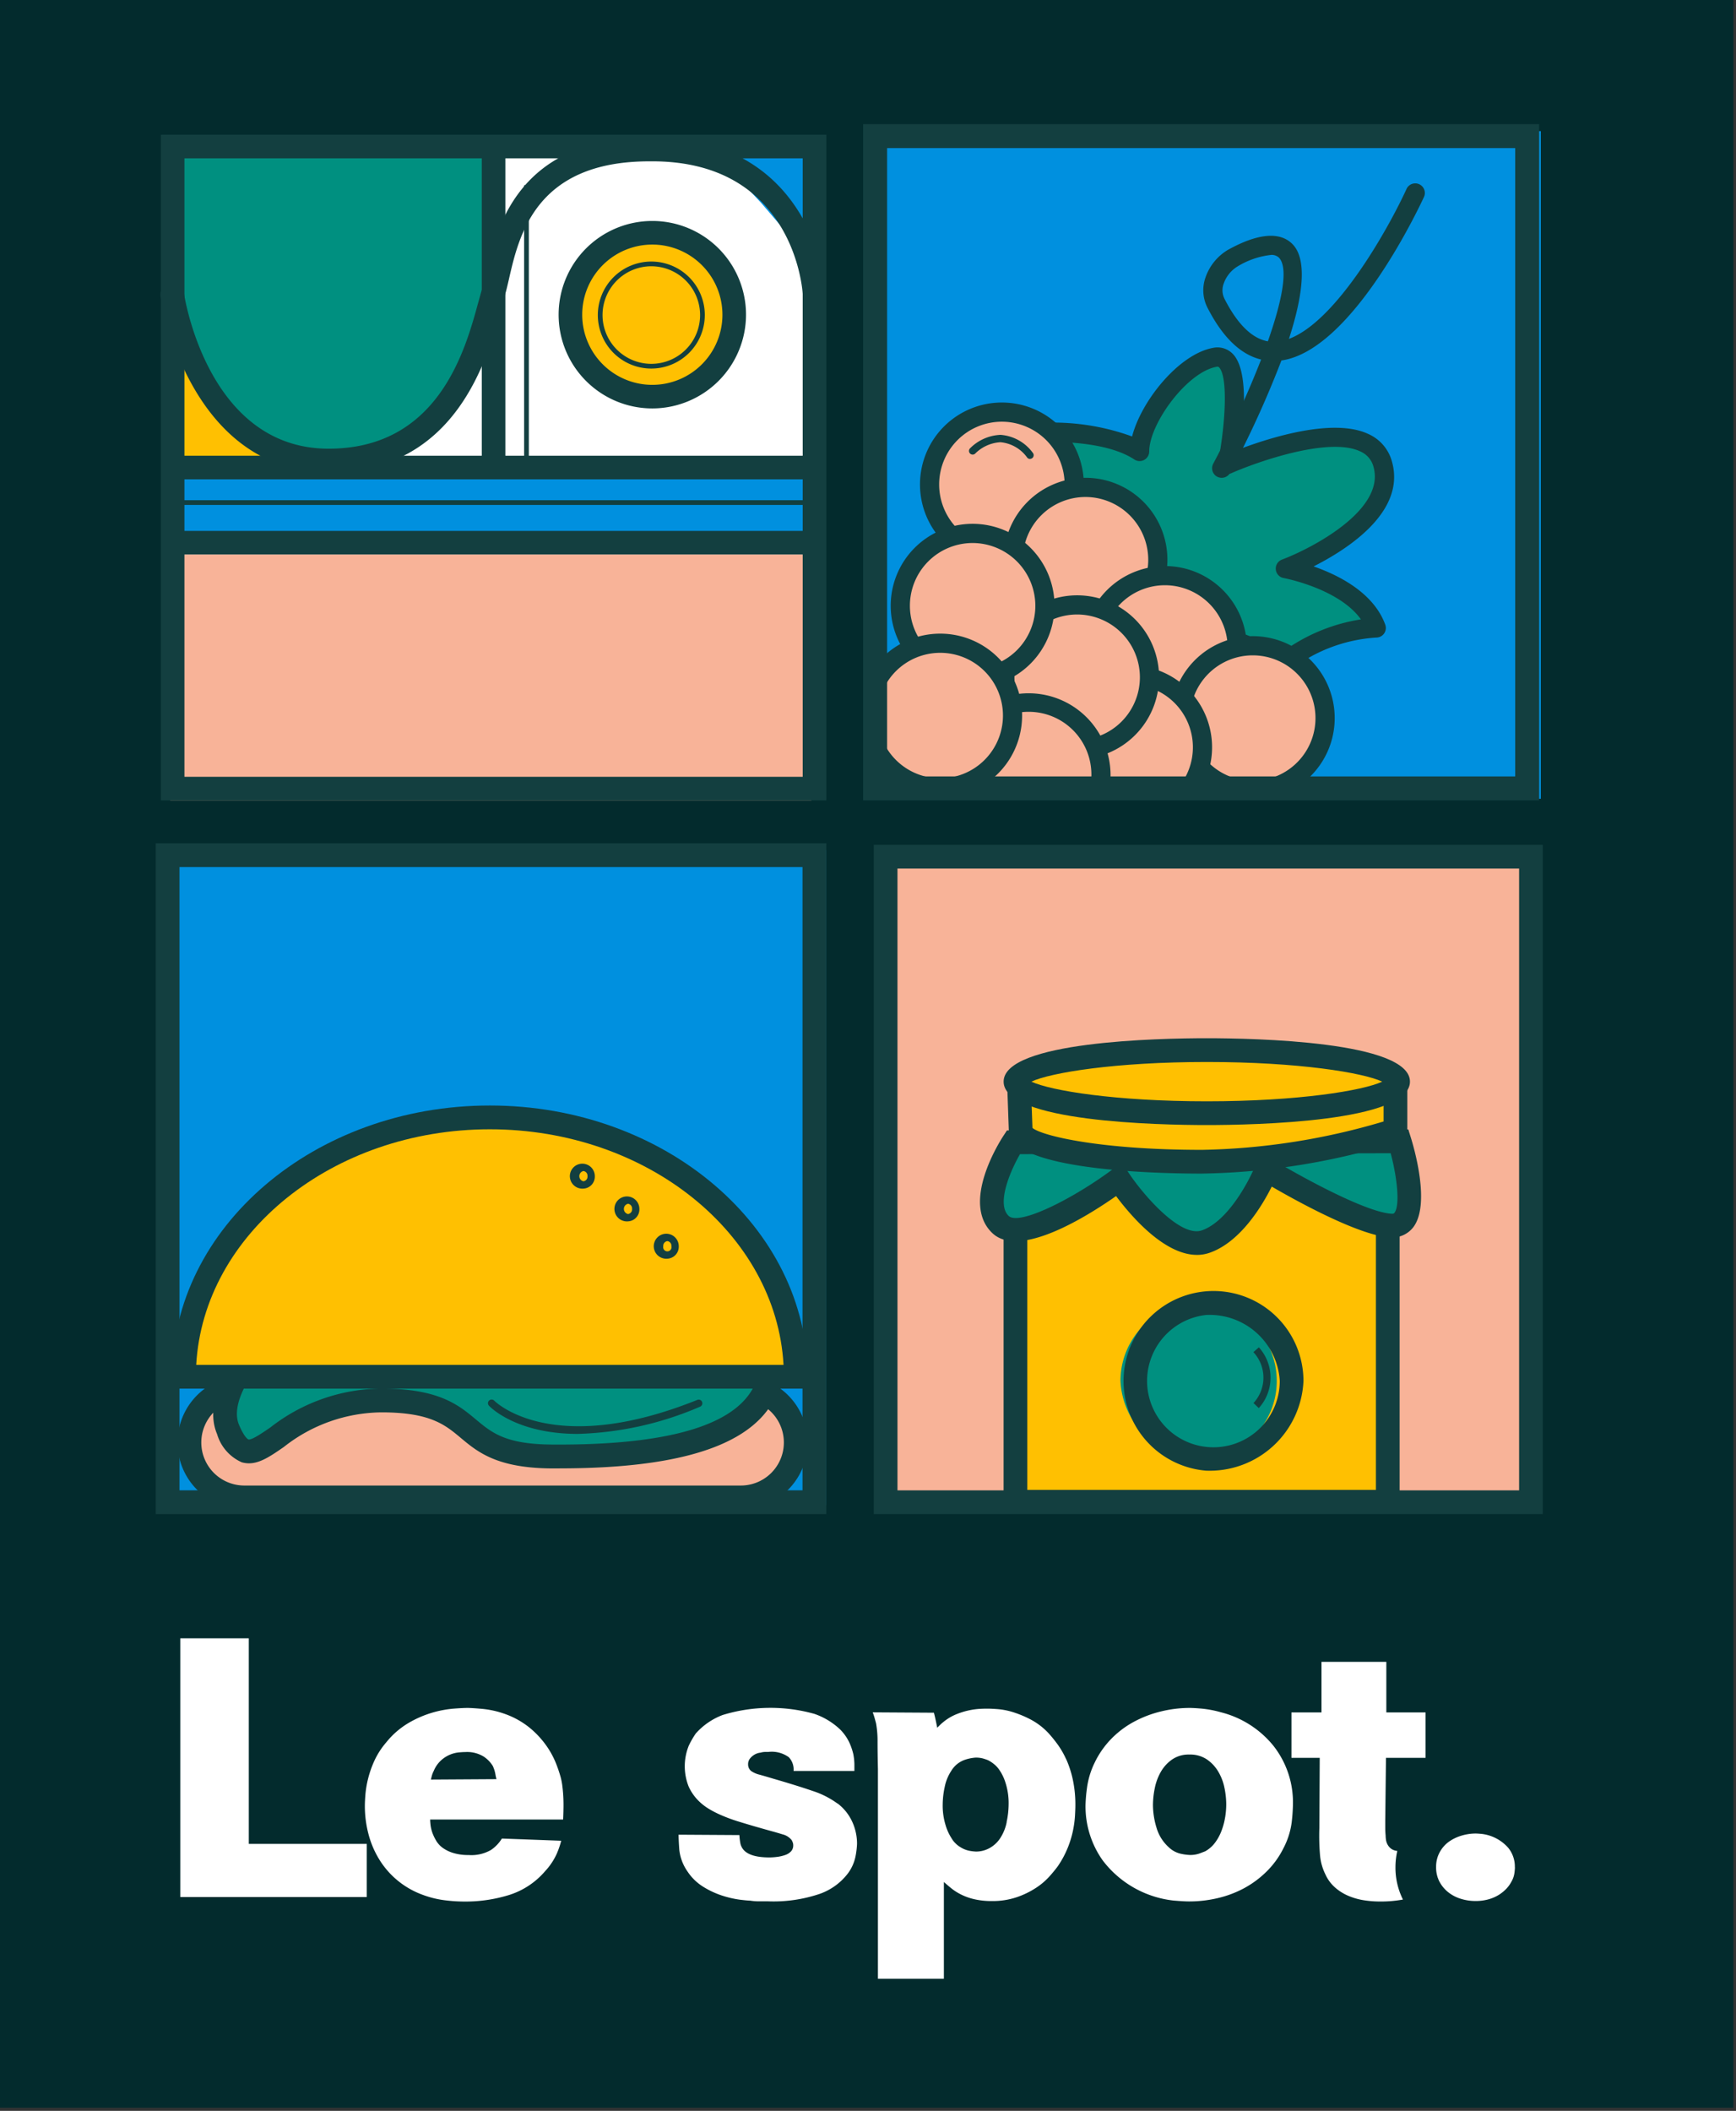 <svg xmlns="http://www.w3.org/2000/svg" xmlns:xlink="http://www.w3.org/1999/xlink" width="116" height="141" viewBox="0 0 116 141"><rect x="0" y="0" width="116" height="141" fill="#333333" stroke="none"/><defs><clipPath id="clip-path"><rect id="Rectangle_472" data-name="Rectangle 472" width="116" height="141" transform="translate(-1132 6129)" fill="none"></rect></clipPath><clipPath id="clip-path-2"><rect id="Rectangle_329" data-name="Rectangle 329" width="146" height="219" fill="none"></rect></clipPath></defs><g id="Groupe_de_masques_23" data-name="Groupe de masques 23" transform="translate(1132 -6129)" clip-path="url(#clip-path)"><rect id="Rectangle_471" data-name="Rectangle 471" width="116.271" height="141.187" transform="translate(-1132.444 6128.607)" fill="#032b2d"></rect><g id="Groupe_297" data-name="Groupe 297" transform="translate(-1148 6103)"><rect id="Rectangle_328" data-name="Rectangle 328" width="43.498" height="42.583" transform="translate(27.373 35.893)" fill="#fff"></rect><g id="Groupe_165" data-name="Groupe 165"><g id="Groupe_164" data-name="Groupe 164" clip-path="url(#clip-path-2)"><path id="Trac&#xE9;_514" data-name="Trac&#xE9; 514" d="M52.544,69.047H74.276L74.12,80.5s-2.307,9.842-10.63,9.632S52.854,80.5,52.854,80.5Z" transform="translate(-25.481 -33.484)" fill="#009080"></path><path id="Trac&#xE9;_515" data-name="Trac&#xE9; 515" d="M63.6,90.15c-.087,0-.174,0-.263,0-8.346-.211-10.762-9.657-10.785-9.752l-.319-11.653H74.283l-.158,11.618c-.027.132-2.388,9.791-10.529,9.791M52.553,69.056l.305,11.3c.019.059,2.379,9.274,10.482,9.479s10.45-9.413,10.473-9.511l.149-11.264Z" transform="translate(-25.328 -33.336)" fill="#133f40"></path></g></g><rect id="Rectangle_330" data-name="Rectangle 330" width="43.498" height="4.705" transform="translate(27.373 57.547)" fill="#0090df"></rect><rect id="Rectangle_331" data-name="Rectangle 331" width="42.844" height="16.425" transform="translate(27.373 63.039)" fill="#f8b398"></rect><path id="Trac&#xE9;_516" data-name="Trac&#xE9; 516" d="M129.852,77.165V69.481h-6.88l3.519,3.763Z" transform="translate(-59.635 -33.695)" fill="#0090df"></path><path id="Trac&#xE9;_517" data-name="Trac&#xE9; 517" d="M53.1,95.387v7.684h6.88l-3.519-3.763Z" transform="translate(-25.749 -46.258)" fill="#ffc001"></path><rect id="Rectangle_332" data-name="Rectangle 332" width="43.835" height="1.576" transform="translate(27.063 56.443)" fill="#133f40"></rect><g id="Groupe_167" data-name="Groupe 167"><g id="Groupe_166" data-name="Groupe 166" clip-path="url(#clip-path-2)"><path id="Trac&#xE9;_518" data-name="Trac&#xE9; 518" d="M110.545,91.613a5.472,5.472,0,1,0-5.473-5.472,5.473,5.473,0,0,0,5.473,5.472" transform="translate(-50.954 -39.12)" fill="#ffc001"></path><path id="Trac&#xE9;_519" data-name="Trac&#xE9; 519" d="M109.8,91.659a6.261,6.261,0,1,1,6.261-6.261,6.268,6.268,0,0,1-6.261,6.261m0-10.945a4.685,4.685,0,1,0,4.685,4.684,4.69,4.69,0,0,0-4.685-4.684" transform="translate(-50.212 -38.377)" fill="#133f40"></path></g></g><rect id="Rectangle_334" data-name="Rectangle 334" width="43.498" height="0.315" transform="translate(27.374 59.413)" fill="#133f40"></rect><path id="Trac&#xE9;_520" data-name="Trac&#xE9; 520" d="M96.4,112.416H51.932V67.951H96.4ZM53.508,110.84H94.821V69.527H53.508Z" transform="translate(-25.184 -32.952)" fill="#133f40"></path><rect id="Rectangle_335" data-name="Rectangle 335" width="1.576" height="21.917" transform="translate(48.192 35.563)" fill="#133f40"></rect><g id="Groupe_169" data-name="Groupe 169"><g id="Groupe_168" data-name="Groupe 168" clip-path="url(#clip-path-2)"><path id="Trac&#xE9;_521" data-name="Trac&#xE9; 521" d="M63.119,90.683c-9.356,0-11.212-11.622-11.23-11.739a.788.788,0,0,1,1.559-.235c.064.425,1.674,10.4,9.671,10.4,7.328,0,9.126-6.579,9.99-9.741.1-.349.178-.649.253-.884.085-.27.169-.637.267-1.062.675-2.951,2.08-9.087,10.9-9.087h.038c11.1-.114,11.8,10.271,11.806,10.376A.788.788,0,0,1,94.8,78.8c-.022-.366-.637-8.99-10.225-8.886h-.035c-7.574,0-8.7,4.921-9.372,7.863-.105.458-.2.854-.3,1.186-.07.219-.146.5-.234.824-.892,3.262-2.98,10.9-11.511,10.9" transform="translate(-25.159 -33.137)" fill="#133f40"></path></g></g><rect id="Rectangle_337" data-name="Rectangle 337" width="0.316" height="18.283" transform="translate(51.021 38.37)" fill="#133f40"></rect><g id="Groupe_171" data-name="Groupe 171"><g id="Groupe_170" data-name="Groupe 170" clip-path="url(#clip-path-2)"><path id="Trac&#xE9;_522" data-name="Trac&#xE9; 522" d="M112.2,91.549a3.574,3.574,0,1,1,3.574-3.574,3.578,3.578,0,0,1-3.574,3.574m0-6.833a3.259,3.259,0,1,0,3.259,3.259,3.262,3.262,0,0,0-3.259-3.259" transform="translate(-52.679 -40.93)" fill="#133f40"></path></g></g><rect id="Rectangle_339" data-name="Rectangle 339" width="42.844" height="1.576" transform="translate(27.373 61.463)" fill="#133f40"></rect><g id="Groupe_173" data-name="Groupe 173"><g id="Groupe_172" data-name="Groupe 172" clip-path="url(#clip-path-2)"><path id="Trac&#xE9;_523" data-name="Trac&#xE9; 523" d="M222.32,292.327v.036a.715.715,0,0,0,.088.3.753.753,0,0,0,.091-.32.771.771,0,0,0-.093-.289,1.232,1.232,0,0,0-.086.279" transform="translate(-107.813 -141.627)" fill="#fff"></path><path id="Trac&#xE9;_524" data-name="Trac&#xE9; 524" d="M59.033,262.952H54.455v17.283H66.916v-3.55H59.033Z" transform="translate(-26.408 -127.517)" fill="#fff"></path><path id="Trac&#xE9;_525" data-name="Trac&#xE9; 525" d="M91.592,277.123a4.179,4.179,0,0,0-.11-.539,9.2,9.2,0,0,0-.318-.93,5.728,5.728,0,0,0-.649-1.175,6.155,6.155,0,0,0-1.1-1.175,5.583,5.583,0,0,0-1.677-.93,6.261,6.261,0,0,0-1.493-.33q-.711-.062-.979-.062-.318,0-.955.049a7.174,7.174,0,0,0-1.408.269,7.062,7.062,0,0,0-1.579.686,5.508,5.508,0,0,0-1.494,1.3,5.27,5.27,0,0,0-.8,1.248,6.975,6.975,0,0,0-.416,1.2,6.686,6.686,0,0,0-.172,1.028q-.037.466-.037.759a7.326,7.326,0,0,0,.245,1.9,6.225,6.225,0,0,0,.722,1.689,5.673,5.673,0,0,0,2.852,2.338,6.52,6.52,0,0,0,1.42.367,10.717,10.717,0,0,0,1.469.1,9.9,9.9,0,0,0,2.9-.429,5.212,5.212,0,0,0,2.436-1.6,4.3,4.3,0,0,0,.783-1.175,5.947,5.947,0,0,0,.294-.857l-3.965-.147a2.523,2.523,0,0,1-.723.759,2.614,2.614,0,0,1-1.5.342,3.392,3.392,0,0,1-1.016-.135,2.388,2.388,0,0,1-.71-.342,1.612,1.612,0,0,1-.44-.477,3.157,3.157,0,0,1-.257-.538,2.5,2.5,0,0,1-.123-.526c-.016-.155-.024-.273-.024-.355h8.886q.024-.539.025-.955c0-.278-.009-.526-.025-.747s-.037-.42-.061-.6m-8.776-.367c.016-.065.037-.147.061-.245a1.716,1.716,0,0,1,.134-.342,1.97,1.97,0,0,1,.49-.7,2.106,2.106,0,0,1,.6-.38,2.077,2.077,0,0,1,.588-.147q.281-.024.429-.024a2.124,2.124,0,0,1,1.211.294,2,2,0,0,1,.624.636,2.325,2.325,0,0,1,.172.539,3.168,3.168,0,0,0,.074.342Z" transform="translate(-38.025 -131.896)" fill="#fff"></path><path id="Trac&#xE9;_526" data-name="Trac&#xE9; 526" d="M129.719,278.371a5.866,5.866,0,0,0-1.665-.845q-1.028-.355-2.717-.844-.49-.148-.844-.245a1.648,1.648,0,0,1-.551-.245.557.557,0,0,1-.2-.441.6.6,0,0,1,.11-.367,1.05,1.05,0,0,1,.257-.244.981.981,0,0,1,.281-.135.837.837,0,0,1,.184-.036,1.145,1.145,0,0,1,.318-.049h.2a1.938,1.938,0,0,1,1.371.354,1.189,1.189,0,0,1,.318.918h4.064v-.429a3.785,3.785,0,0,0-.074-.7,4.268,4.268,0,0,0-.232-.7,3.126,3.126,0,0,0-.648-.943,4.743,4.743,0,0,0-1.714-1.04,10.911,10.911,0,0,0-6.132.073,4.55,4.55,0,0,0-1.8,1.237,6.007,6.007,0,0,0-.465.808,3.671,3.671,0,0,0-.012,2.73,3.194,3.194,0,0,0,.624.918,3.663,3.663,0,0,0,.747.588,6.641,6.641,0,0,0,.6.318,10.779,10.779,0,0,0,1.432.539q.868.27,2.191.636.269.073.686.2a1.116,1.116,0,0,1,.612.392c.016.033.037.078.061.135a.532.532,0,0,1,.037.208.573.573,0,0,1-.147.4.95.95,0,0,1-.392.245,2.627,2.627,0,0,1-.526.123,4.123,4.123,0,0,1-.526.037q-1.469,0-1.836-.661a.948.948,0,0,1-.11-.306,4.351,4.351,0,0,1-.061-.526l-4.064-.025c0,.212.016.548.049,1a3.09,3.09,0,0,0,.539,1.444,3.434,3.434,0,0,0,1.089,1.053,5.763,5.763,0,0,0,1.285.588,6.8,6.8,0,0,0,1.138.257q.5.061.674.061a3.707,3.707,0,0,0,.6.048h.6a9.64,9.64,0,0,0,3.464-.5,4.067,4.067,0,0,0,1.873-1.359,2.857,2.857,0,0,0,.514-1.15,5.377,5.377,0,0,0,.1-.832,3.5,3.5,0,0,0-.33-1.494,3.2,3.2,0,0,0-.967-1.2" transform="translate(-57.754 -131.896)" fill="#fff"></path><path id="Trac&#xE9;_527" data-name="Trac&#xE9; 527" d="M157.21,275.456a5.635,5.635,0,0,0-.588-1.016,9.248,9.248,0,0,0-.588-.723,4.556,4.556,0,0,0-1.175-.905,7.182,7.182,0,0,0-1.163-.49,4.725,4.725,0,0,0-1-.208c-.3-.025-.551-.037-.747-.037-.1,0-.257,0-.477.012a4.634,4.634,0,0,0-.746.1,5.086,5.086,0,0,0-.869.269,3.337,3.337,0,0,0-.869.526,2.619,2.619,0,0,0-.208.184l-.184.183c-.032-.163-.065-.326-.1-.489s-.074-.334-.123-.514l-4.087-.025c.049.131.089.253.122.367s.065.237.1.367a6.674,6.674,0,0,1,.1,1.224q0,.71.025,1.836v14h4.407v-6.462c.147.131.309.269.489.416a3.655,3.655,0,0,0,.649.416,3.926,3.926,0,0,0,.893.318,5.08,5.08,0,0,0,1.175.123,5.023,5.023,0,0,0,1.665-.257,5.7,5.7,0,0,0,1.285-.624,4.558,4.558,0,0,0,.905-.771q.355-.4.551-.673a6.438,6.438,0,0,0,.661-1.224,6.664,6.664,0,0,0,.355-1.163,7.038,7.038,0,0,0,.134-.991c.016-.294.025-.522.025-.686a7.968,7.968,0,0,0-.172-1.725,6.846,6.846,0,0,0-.44-1.359m-3.979,4.211a3.035,3.035,0,0,1-.456,1.1,2.021,2.021,0,0,1-.689.625,1.85,1.85,0,0,1-.911.232,3.006,3.006,0,0,1-.419-.049,1.724,1.724,0,0,1-.615-.245,1.48,1.48,0,0,1-.271-.2,1.605,1.605,0,0,1-.32-.392,3.313,3.313,0,0,1-.394-.857,4.4,4.4,0,0,1-.2-1.4,5.647,5.647,0,0,1,.135-1.175,3.034,3.034,0,0,1,.455-1.1,1.709,1.709,0,0,1,.886-.71,2.871,2.871,0,0,1,.714-.147,1.794,1.794,0,0,1,.517.061q.2.061.32.11a2.185,2.185,0,0,1,.395.257,1.752,1.752,0,0,1,.319.33,3.121,3.121,0,0,1,.443.881,4.425,4.425,0,0,1,.221,1.494,5.681,5.681,0,0,1-.135,1.175" transform="translate(-69.97 -131.943)" fill="#fff"></path><path id="Trac&#xE9;_528" data-name="Trac&#xE9; 528" d="M180.957,272.276a7.279,7.279,0,0,0-1.261-.245c-.367-.032-.648-.049-.844-.049a8.044,8.044,0,0,0-1.91.233,7.583,7.583,0,0,0-1.8.685,6.286,6.286,0,0,0-1.517,1.139,5.973,5.973,0,0,0-1.114,1.591,5.515,5.515,0,0,0-.514,1.677,10.649,10.649,0,0,0-.1,1.138,6.243,6.243,0,0,0,1.139,3.709,6.89,6.89,0,0,0,4.724,2.692c.482.041.836.061,1.065.061a8.28,8.28,0,0,0,1.9-.22,7.116,7.116,0,0,0,1.763-.661,6.579,6.579,0,0,0,1.505-1.114,5.8,5.8,0,0,0,1.126-1.554,5.147,5.147,0,0,0,.551-1.714,11.9,11.9,0,0,0,.086-1.2,6.108,6.108,0,0,0-1.3-3.929,6.591,6.591,0,0,0-3.5-2.24m.269,7.014a4.658,4.658,0,0,1-.234.881,3.242,3.242,0,0,1-.431.8,2.076,2.076,0,0,1-.664.587q-.124.05-.382.147a1.854,1.854,0,0,1-.652.1,3.43,3.43,0,0,1-.615-.085,1.7,1.7,0,0,1-.811-.453,2.788,2.788,0,0,1-.8-1.3,5.216,5.216,0,0,1-.233-1.494,5.681,5.681,0,0,1,.123-1.138,3.613,3.613,0,0,1,.406-1.089,2.569,2.569,0,0,1,.751-.82,1.954,1.954,0,0,1,1.156-.33,2.009,2.009,0,0,1,1.156.318,2.576,2.576,0,0,1,.763.808,3.434,3.434,0,0,1,.418,1.077,5.5,5.5,0,0,1,.124,1.126,5.427,5.427,0,0,1-.074.869" transform="translate(-83.362 -131.896)" fill="#fff"></path><path id="Trac&#xE9;_529" data-name="Trac&#xE9; 529" d="M205.681,278.629a.864.864,0,0,1-.337-.1.833.833,0,0,1-.294-.294.965.965,0,0,1-.123-.343,2.153,2.153,0,0,1-.024-.294c-.017-.179-.025-.347-.025-.5v-.5l.048-4.186h2.644v-3.036h-2.62v-3.378h-4.333v3.378h-2.007v3.036H200.5l-.025,4.7a15.065,15.065,0,0,0,.049,1.848,3.54,3.54,0,0,0,.343,1.212,2.588,2.588,0,0,0,.649.893,3.281,3.281,0,0,0,.893.563,4.386,4.386,0,0,0,1.028.294,7,7,0,0,0,1.1.086,8.235,8.235,0,0,0,1.523-.131,4.765,4.765,0,0,1-.5-2.169,4.9,4.9,0,0,1,.122-1.073" transform="translate(-96.315 -128.992)" fill="#fff"></path><path id="Trac&#xE9;_530" data-name="Trac&#xE9; 530" d="M222.647,290.537a3.661,3.661,0,0,1-.037.4,1.553,1.553,0,0,1-.209.575,1.972,1.972,0,0,1-.294.416,2.511,2.511,0,0,1-.49.416,2.613,2.613,0,0,1-.7.318,3.171,3.171,0,0,1-.918.122,3.269,3.269,0,0,1-.967-.147,2.512,2.512,0,0,1-.844-.441,2.219,2.219,0,0,1-.587-.709,2.054,2.054,0,0,1-.221-.98,2,2,0,0,1,.233-.967,2.094,2.094,0,0,1,.6-.7,2.845,2.845,0,0,1,.845-.416,3.275,3.275,0,0,1,.967-.147c.081,0,.217.009.4.025a2.8,2.8,0,0,1,1.775.93,1.985,1.985,0,0,1,.441,1.3" transform="translate(-105.419 -139.802)" fill="#fff"></path><rect id="Rectangle_340" data-name="Rectangle 340" width="43.941" height="43.76" transform="translate(27.271 82.782)" fill="#0090df"></rect></g></g><g id="Groupe_175" data-name="Groupe 175"><g id="Groupe_174" data-name="Groupe 174" clip-path="url(#clip-path-2)"><path id="Trac&#xE9;_531" data-name="Trac&#xE9; 531" d="M59.308,230.434a3.669,3.669,0,0,0,0,7.339H92.485a3.669,3.669,0,0,0,0-7.339Z" transform="translate(-26.982 -111.748)" fill="#f8b398"></path><path id="Trac&#xE9;_532" data-name="Trac&#xE9; 532" d="M91.737,237.819H58.56a4.463,4.463,0,0,1,0-8.927H91.737a4.463,4.463,0,0,1,0,8.927M58.56,230.48a2.875,2.875,0,0,0,0,5.75H91.737a2.875,2.875,0,0,0,0-5.75Z" transform="translate(-26.234 -111)" fill="#133f40"></path><path id="Trac&#xE9;_533" data-name="Trac&#xE9; 533" d="M69.158,211.547s-10.466,7.54-8.7,11.722,3.225-1.94,10.248-1.94,4.57,3.683,11.345,3.741,13.677-.935,14.626-5.4c1.544-5.64-4.233-9.793-4.233-9.793l-11.507.654Z" transform="translate(-29.223 -101.779)" fill="#009080"></path><path id="Trac&#xE9;_534" data-name="Trac&#xE9; 534" d="M81.867,225.119l-.561,0c-3.633-.031-4.914-1.1-6.044-2.045-1.044-.872-2.031-1.7-5.295-1.7a10.673,10.673,0,0,0-6.522,2.314c-1.047.723-1.873,1.294-2.81,1.021a2.969,2.969,0,0,1-1.648-1.88c-1.961-4.632,7.839-11.866,8.962-12.676a.8.8,0,0,1,.4-.147l11.783-1.015,11.531-.656a.8.8,0,0,1,.508.148c.254.183,6.206,4.545,4.536,10.648-.852,4.012-5.711,5.985-14.838,5.985m-11.9-5.332c3.84,0,5.154,1.1,6.313,2.065,1.059.885,1.974,1.649,5.039,1.675,8.487.069,13.154-1.532,13.843-4.769,1.226-4.483-2.732-8.026-3.709-8.818l-11.21.638-11.54.994c-3.842,2.808-9.344,8.06-8.252,10.64.378.891.619.971.629.974.212.059.935-.439,1.463-.8a12.209,12.209,0,0,1,7.424-2.6" transform="translate(-28.481 -101.032)" fill="#133f40"></path><path id="Trac&#xE9;_535" data-name="Trac&#xE9; 535" d="M54.927,212.719H95.808c0-9.568-9.151-17.324-20.44-17.324s-20.441,7.756-20.441,17.324" transform="translate(-26.637 -94.756)" fill="#ffc001"></path><path id="Trac&#xE9;_536" data-name="Trac&#xE9; 536" d="M95.856,212.765H53.386v-.794c0-9.99,9.526-18.118,21.235-18.118s21.235,8.128,21.235,18.118ZM55,211.177H94.245c-.494-8.747-9.107-15.735-19.624-15.735S55.491,202.43,55,211.177" transform="translate(-25.889 -94.008)" fill="#133f40"></path><path id="Trac&#xE9;_537" data-name="Trac&#xE9; 537" d="M116.928,212.154a.835.835,0,1,1,.761-.831.8.8,0,0,1-.761.831m0-1.174a.318.318,0,0,0-.274.343.28.28,0,1,0,.546,0,.318.318,0,0,0-.272-.343" transform="translate(-56.334 -102.077)" fill="#133f40"></path><path id="Trac&#xE9;_538" data-name="Trac&#xE9; 538" d="M111.818,207.313a.834.834,0,1,1,.762-.831.8.8,0,0,1-.762.831m0-1.174a.351.351,0,0,0,0,.685.314.314,0,0,0,.274-.343.318.318,0,0,0-.274-.343" transform="translate(-53.856 -99.729)" fill="#133f40"></path><path id="Trac&#xE9;_539" data-name="Trac&#xE9; 539" d="M106.036,203.064a.834.834,0,1,1,.762-.831.8.8,0,0,1-.762.831m0-1.174a.351.351,0,0,0,0,.685.314.314,0,0,0,.273-.343.318.318,0,0,0-.273-.342" transform="translate(-51.052 -97.668)" fill="#133f40"></path><path id="Trac&#xE9;_540" data-name="Trac&#xE9; 540" d="M100.382,234.284c-4.1,0-5.837-1.77-5.943-1.883a.244.244,0,0,1,.355-.336c.037.039,3.837,3.858,13.58-.059a.245.245,0,0,1,.182.454,22.1,22.1,0,0,1-8.175,1.823" transform="translate(-45.765 -112.502)" fill="#133f40"></path></g></g><g id="Groupe_177" data-name="Groupe 177"><g id="Groupe_176" data-name="Groupe 176" clip-path="url(#clip-path-2)"><path id="Trac&#xE9;_541" data-name="Trac&#xE9; 541" d="M96.075,204.656H51.268V159.848H96.075Zm-43.219-1.588h41.63V161.436H52.856Z" transform="translate(-24.862 -77.517)" fill="#133f40"></path><rect id="Rectangle_343" data-name="Rectangle 343" width="43.941" height="44.138" transform="translate(74.908 82.894)" fill="#f8b398"></rect><rect id="Rectangle_344" data-name="Rectangle 344" width="24.878" height="23.219" transform="translate(83.853 103.094)" fill="#ffc001"></rect><path id="Trac&#xE9;_542" data-name="Trac&#xE9; 542" d="M187.729,223.427H161.267v-24.8h26.462Zm-24.878-1.584h23.294V200.208H162.851Z" transform="translate(-78.206 -96.321)" fill="#133f40"></path></g></g><g id="Groupe_179" data-name="Groupe 179"><g id="Groupe_178" data-name="Groupe 178" clip-path="url(#clip-path-2)"><path id="Trac&#xE9;_543" data-name="Trac&#xE9; 543" d="M161.186,198.562s-2.543,3.9-.857,5.493,7.906-3.009,7.906-3.009,3.317,5.008,5.8,4.147,4.058-4.8,4.058-4.8,5.933,3.595,8.312,3.733.585-5.628.585-5.628Z" transform="translate(-77.471 -96.26)" fill="#009080"></path><path id="Trac&#xE9;_544" data-name="Trac&#xE9; 544" d="M172.7,205.335c-2.194,0-4.422-2.621-5.4-3.928-2.069,1.449-6.478,4.169-8.265,2.475-2.106-1.993.441-6.046.738-6.5l.234-.358,26.82-.068.174.558c.23.738,1.316,4.494.146,5.99a1.77,1.77,0,0,1-1.533.664c-2.055-.12-6.162-2.379-7.912-3.394-.649,1.3-2.1,3.708-4.153,4.421a2.583,2.583,0,0,1-.851.142m-5.014-6.17.462.695c.974,1.467,3.451,4.334,4.885,3.836,1.753-.607,3.179-3.343,3.581-4.347l.315-.785-16.046.041c-.7,1.213-1.576,3.351-.757,4.126.686.653,4.2-1.084,6.889-3.071Zm9.411-.6.664.4c1.6.972,6.158,3.515,7.947,3.619.137.009.167-.025.193-.058.384-.49.187-2.343-.25-3.984Z" transform="translate(-76.724 -95.512)" fill="#133f40"></path><path id="Trac&#xE9;_545" data-name="Trac&#xE9; 545" d="M188.426,194.331v-2.9H163.281l.1,2.9c0,1.163,5.429,2.105,12.126,2.105a45.682,45.682,0,0,0,12.918-2.105" transform="translate(-79.182 -92.834)" fill="#ffc001"></path><path id="Trac&#xE9;_546" data-name="Trac&#xE9; 546" d="M174.736,196.482c-3.031,0-12.918-.209-12.918-2.9l-.13-3.69h26.759v4.259l-.538.182a46.02,46.02,0,0,1-13.172,2.147M163.4,193.432c.637.525,4.51,1.464,11.338,1.464A45.15,45.15,0,0,0,186.862,193v-1.524H163.329Zm0,.1v.02a.124.124,0,0,0,0-.02" transform="translate(-78.41 -92.088)" fill="#133f40"></path><path id="Trac&#xE9;_547" data-name="Trac&#xE9; 547" d="M175.591,190.886c7.06,0,12.784-.943,12.784-2.105s-5.723-2.106-12.784-2.106-12.784.943-12.784,2.106,5.723,2.105,12.784,2.105" transform="translate(-78.952 -90.527)" fill="#ffc001"></path><path id="Trac&#xE9;_548" data-name="Trac&#xE9; 548" d="M174.845,190.932c-3.185,0-13.576-.209-13.576-2.9s10.391-2.9,13.576-2.9,13.576.209,13.576,2.9-10.391,2.9-13.576,2.9m-11.721-2.9c1.275.6,5.6,1.313,11.721,1.313s10.446-.714,11.722-1.313c-1.275-.6-5.6-1.313-11.722-1.313s-10.446.714-11.721,1.313" transform="translate(-78.207 -89.781)" fill="#133f40"></path><path id="Trac&#xE9;_549" data-name="Trac&#xE9; 549" d="M182.144,229.884a5.222,5.222,0,1,0-5.717-5.2,5.476,5.476,0,0,0,5.717,5.2" transform="translate(-85.557 -106.44)" fill="#009080"></path><path id="Trac&#xE9;_550" data-name="Trac&#xE9; 550" d="M181.4,229.931a6.011,6.011,0,1,1,6.509-5.991,6.273,6.273,0,0,1-6.509,5.991m0-10.4a4.433,4.433,0,1,0,4.925,4.406,4.693,4.693,0,0,0-4.925-4.406" transform="translate(-84.811 -105.694)" fill="#133f40"></path></g></g><g id="Groupe_181" data-name="Groupe 181"><g id="Groupe_180" data-name="Groupe 180" clip-path="url(#clip-path-2)"><path id="Trac&#xE9;_551" data-name="Trac&#xE9; 551" d="M189.127,204.75H144.421V160.044h44.706Zm-43.121-1.584h41.537V161.629H146.005Z" transform="translate(-70.036 -77.613)" fill="#133f40"></path></g></g><g id="Groupe_183" data-name="Groupe 183"><g id="Groupe_182" data-name="Groupe 182" clip-path="url(#clip-path-2)"><path id="Trac&#xE9;_552" data-name="Trac&#xE9; 552" d="M194.034,229.269l-.353-.336a2.5,2.5,0,0,0-.006-3.4l.365-.323a3.025,3.025,0,0,1-.006,4.061" transform="translate(-93.922 -109.213)" fill="#133f40"></path></g></g><g id="Groupe_185" data-name="Groupe 185"><g id="Groupe_184" data-name="Groupe 184" clip-path="url(#clip-path-2)"><rect id="Rectangle_349" data-name="Rectangle 349" width="44.754" height="44.598" transform="translate(74.204 34.758)" fill="#0090df"></rect></g></g><g id="Groupe_187" data-name="Groupe 187"><g id="Groupe_186" data-name="Groupe 186" clip-path="url(#clip-path-2)"><path id="Trac&#xE9;_553" data-name="Trac&#xE9; 553" d="M182.427,117.093a11.044,11.044,0,0,1,6.007-2.209c-1.118-3.073-6.075-3.967-6.075-3.967s7.647-2.876,6.512-6.956-10.383,0-10.383,0,1.487-7.573-.838-7.154-5.03,4.191-5.03,6.287c-2.325-1.537-6.678-1.258-6.678-1.258l3.213,9.975Z" transform="translate(-80.473 -46.938)" fill="#009080"></path><path id="Trac&#xE9;_554" data-name="Trac&#xE9; 554" d="M181.823,117.131a.639.639,0,0,1-.237-.045L168.315,111.8a.64.64,0,0,1-.373-.4l-3.213-9.975a.641.641,0,0,1,.569-.835,15.477,15.477,0,0,1,6.218.9c.611-2.379,3.127-5.507,5.417-5.92a1.426,1.426,0,0,1,1.307.4c1.087,1.1.759,4.471.472,6.36,2-.755,6.263-2.112,8.6-1a2.812,2.812,0,0,1,1.573,1.857c.922,3.316-2.914,5.807-5.242,6.983,1.665.579,4.01,1.749,4.79,3.893a.641.641,0,0,1-.6.86,10.412,10.412,0,0,0-5.61,2.071.642.642,0,0,1-.4.138m-12.754-6.406,12.661,5.039a12.021,12.021,0,0,1,5.076-2.057c-1.472-2.066-5.124-2.755-5.165-2.762a.641.641,0,0,1-.112-1.23c1.974-.744,6.921-3.306,6.121-6.185a1.542,1.542,0,0,0-.887-1.042c-2.106-1-6.937.714-8.621,1.457a.641.641,0,0,1-.887-.71c.506-2.58.677-5.746.071-6.362-.031-.032-.057-.057-.166-.038-1.987.358-4.5,3.816-4.5,5.656a.641.641,0,0,1-.995.535c-1.534-1.015-4.127-1.165-5.45-1.171Z" transform="translate(-79.869 -46.335)" fill="#133f40"></path><path id="Trac&#xE9;_555" data-name="Trac&#xE9; 555" d="M188.4,93.93a.64.64,0,0,1-.565-.942,66.77,66.77,0,0,0,3.2-6.959c-1.375-.33-2.577-1.491-3.585-3.465a2.554,2.554,0,0,1-.134-2.008,3.446,3.446,0,0,1,1.54-1.875c.731-.392,3.015-1.617,4.263-.374,1.056,1.053.662,3.6-.225,6.342,3.208-1.191,6.689-7.458,7.857-10.013a.641.641,0,0,1,1.166.533c-.2.43-4.737,10.248-9.525,10.922a67.28,67.28,0,0,1-3.424,7.5.641.641,0,0,1-.566.339m3.283-14.887a5.429,5.429,0,0,0-2.242.778,2.189,2.189,0,0,0-.91,1.14,1.268,1.268,0,0,0,.06,1.021c.865,1.694,1.836,2.643,2.893,2.83.948-2.689,1.4-4.93.729-5.6a.725.725,0,0,0-.53-.172" transform="translate(-90.767 -36.013)" fill="#133f40"></path><path id="Trac&#xE9;_556" data-name="Trac&#xE9; 556" d="M156.494,113.591a4.832,4.832,0,1,0-4.832-4.832,4.832,4.832,0,0,0,4.832,4.832" transform="translate(-73.548 -50.399)" fill="#f8b398"></path><path id="Trac&#xE9;_557" data-name="Trac&#xE9; 557" d="M155.891,113.629a5.473,5.473,0,1,1,5.473-5.473,5.479,5.479,0,0,1-5.473,5.473m0-9.664a4.192,4.192,0,1,0,4.192,4.192,4.2,4.2,0,0,0-4.192-4.192" transform="translate(-72.944 -49.796)" fill="#133f40"></path><path id="Trac&#xE9;_558" data-name="Trac&#xE9; 558" d="M167.343,123.355a4.832,4.832,0,1,0-4.832-4.832,4.832,4.832,0,0,0,4.832,4.832" transform="translate(-78.809 -55.134)" fill="#f8b398"></path><path id="Trac&#xE9;_559" data-name="Trac&#xE9; 559" d="M166.74,123.393a5.473,5.473,0,1,1,5.473-5.473,5.48,5.48,0,0,1-5.473,5.473m0-9.664a4.191,4.191,0,1,0,4.192,4.192,4.2,4.2,0,0,0-4.192-4.192" transform="translate(-78.206 -54.531)" fill="#133f40"></path><path id="Trac&#xE9;_560" data-name="Trac&#xE9; 560" d="M177.65,134.8a4.832,4.832,0,1,0-4.832-4.832,4.832,4.832,0,0,0,4.832,4.832" transform="translate(-83.807 -60.684)" fill="#f8b398"></path><path id="Trac&#xE9;_561" data-name="Trac&#xE9; 561" d="M177.047,134.837a5.473,5.473,0,1,1,5.473-5.473,5.479,5.479,0,0,1-5.473,5.473m0-9.665a4.191,4.191,0,1,0,4.192,4.192,4.2,4.2,0,0,0-4.192-4.192" transform="translate(-83.204 -60.08)" fill="#133f40"></path><path id="Trac&#xE9;_562" data-name="Trac&#xE9; 562" d="M193.875,139.054a4.832,4.832,0,1,0-6.288,4.608H190.5a4.833,4.833,0,0,0,3.376-4.608" transform="translate(-89.332 -65.09)" fill="#f8b398"></path><path id="Trac&#xE9;_563" data-name="Trac&#xE9; 563" d="M189.993,143.7h-3.109l-.094-.029a5.473,5.473,0,1,1,3.3,0Zm-2.909-1.281h2.708a4.191,4.191,0,1,0-2.708,0" transform="translate(-88.728 -64.486)" fill="#133f40"></path><path id="Trac&#xE9;_564" data-name="Trac&#xE9; 564" d="M177.116,145.59a4.832,4.832,0,1,0-7.959,0Z" transform="translate(-81.618 -66.932)" fill="#f8b398"></path><path id="Trac&#xE9;_565" data-name="Trac&#xE9; 565" d="M176.849,145.627h-8.632l-.191-.277a5.473,5.473,0,1,1,9.014,0Zm-7.944-1.281h7.255a4.192,4.192,0,1,0-7.255,0" transform="translate(-81.015 -66.328)" fill="#133f40"></path><path id="Trac&#xE9;_566" data-name="Trac&#xE9; 566" d="M166.258,138.6a4.832,4.832,0,1,0-4.832-4.832,4.832,4.832,0,0,0,4.832,4.832" transform="translate(-78.283 -62.525)" fill="#f8b398"></path><path id="Trac&#xE9;_567" data-name="Trac&#xE9; 567" d="M165.656,138.634a5.473,5.473,0,1,1,5.473-5.473,5.479,5.479,0,0,1-5.473,5.473m0-9.665a4.192,4.192,0,1,0,4.192,4.192,4.2,4.2,0,0,0-4.192-4.192" transform="translate(-77.68 -61.922)" fill="#133f40"></path><path id="Trac&#xE9;_568" data-name="Trac&#xE9; 568" d="M152.7,129.322a4.832,4.832,0,1,0-4.832-4.832,4.832,4.832,0,0,0,4.832,4.832" transform="translate(-71.706 -58.028)" fill="#f8b398"></path><path id="Trac&#xE9;_569" data-name="Trac&#xE9; 569" d="M152.093,129.361a5.473,5.473,0,1,1,5.473-5.473,5.479,5.479,0,0,1-5.473,5.473m0-9.664a4.191,4.191,0,1,0,4.192,4.192,4.2,4.2,0,0,0-4.192-4.192" transform="translate(-71.103 -57.425)" fill="#133f40"></path><path id="Trac&#xE9;_570" data-name="Trac&#xE9; 570" d="M164.719,147.366a4.83,4.83,0,1,0-9.585-.852,4.89,4.89,0,0,0,.079.852Z" transform="translate(-75.231 -68.707)" fill="#f8b398"></path><path id="Trac&#xE9;_571" data-name="Trac&#xE9; 571" d="M164.653,147.4H154.073l-.094-.528a5.473,5.473,0,1,1,10.767,0Zm-9.475-1.281h8.371c0-.072.006-.142.006-.212a4.192,4.192,0,1,0-8.383,0c0,.07,0,.14.006.212" transform="translate(-74.628 -68.104)" fill="#133f40"></path><path id="Trac&#xE9;_572" data-name="Trac&#xE9; 572" d="M153.853,138.73a4.831,4.831,0,0,0-9.1-2.257v4.514a4.831,4.831,0,0,0,9.1-2.257" transform="translate(-70.196 -64.933)" fill="#f8b398"></path><path id="Trac&#xE9;_573" data-name="Trac&#xE9; 573" d="M148.418,143.6a5.463,5.463,0,0,1-4.837-2.916l-.074-.141v-4.832l.074-.141a5.472,5.472,0,1,1,4.837,8.03m-3.63-3.381a4.191,4.191,0,1,0,0-4.183Z" transform="translate(-69.593 -64.33)" fill="#133f40"></path></g></g><g id="Groupe_189" data-name="Groupe 189"><g id="Groupe_188" data-name="Groupe 188" clip-path="url(#clip-path-2)"><path id="Trac&#xE9;_574" data-name="Trac&#xE9; 574" d="M188.217,111.75H143.045V66.578h45.172Zm-43.571-1.6h41.969V68.18H144.646Z" transform="translate(-69.369 -32.287)" fill="#133f40"></path><path id="Trac&#xE9;_575" data-name="Trac&#xE9; 575" d="M160.852,108.487a.245.245,0,0,1-.188-.088,2.47,2.47,0,0,0-1.793-1.031,2.6,2.6,0,0,0-1.675.75.246.246,0,0,1-.363-.332,3.049,3.049,0,0,1,2.044-.91,2.93,2.93,0,0,1,2.163,1.206.246.246,0,0,1-.188.4" transform="translate(-76.024 -51.829)" fill="#133f40"></path></g></g></g></g></svg>